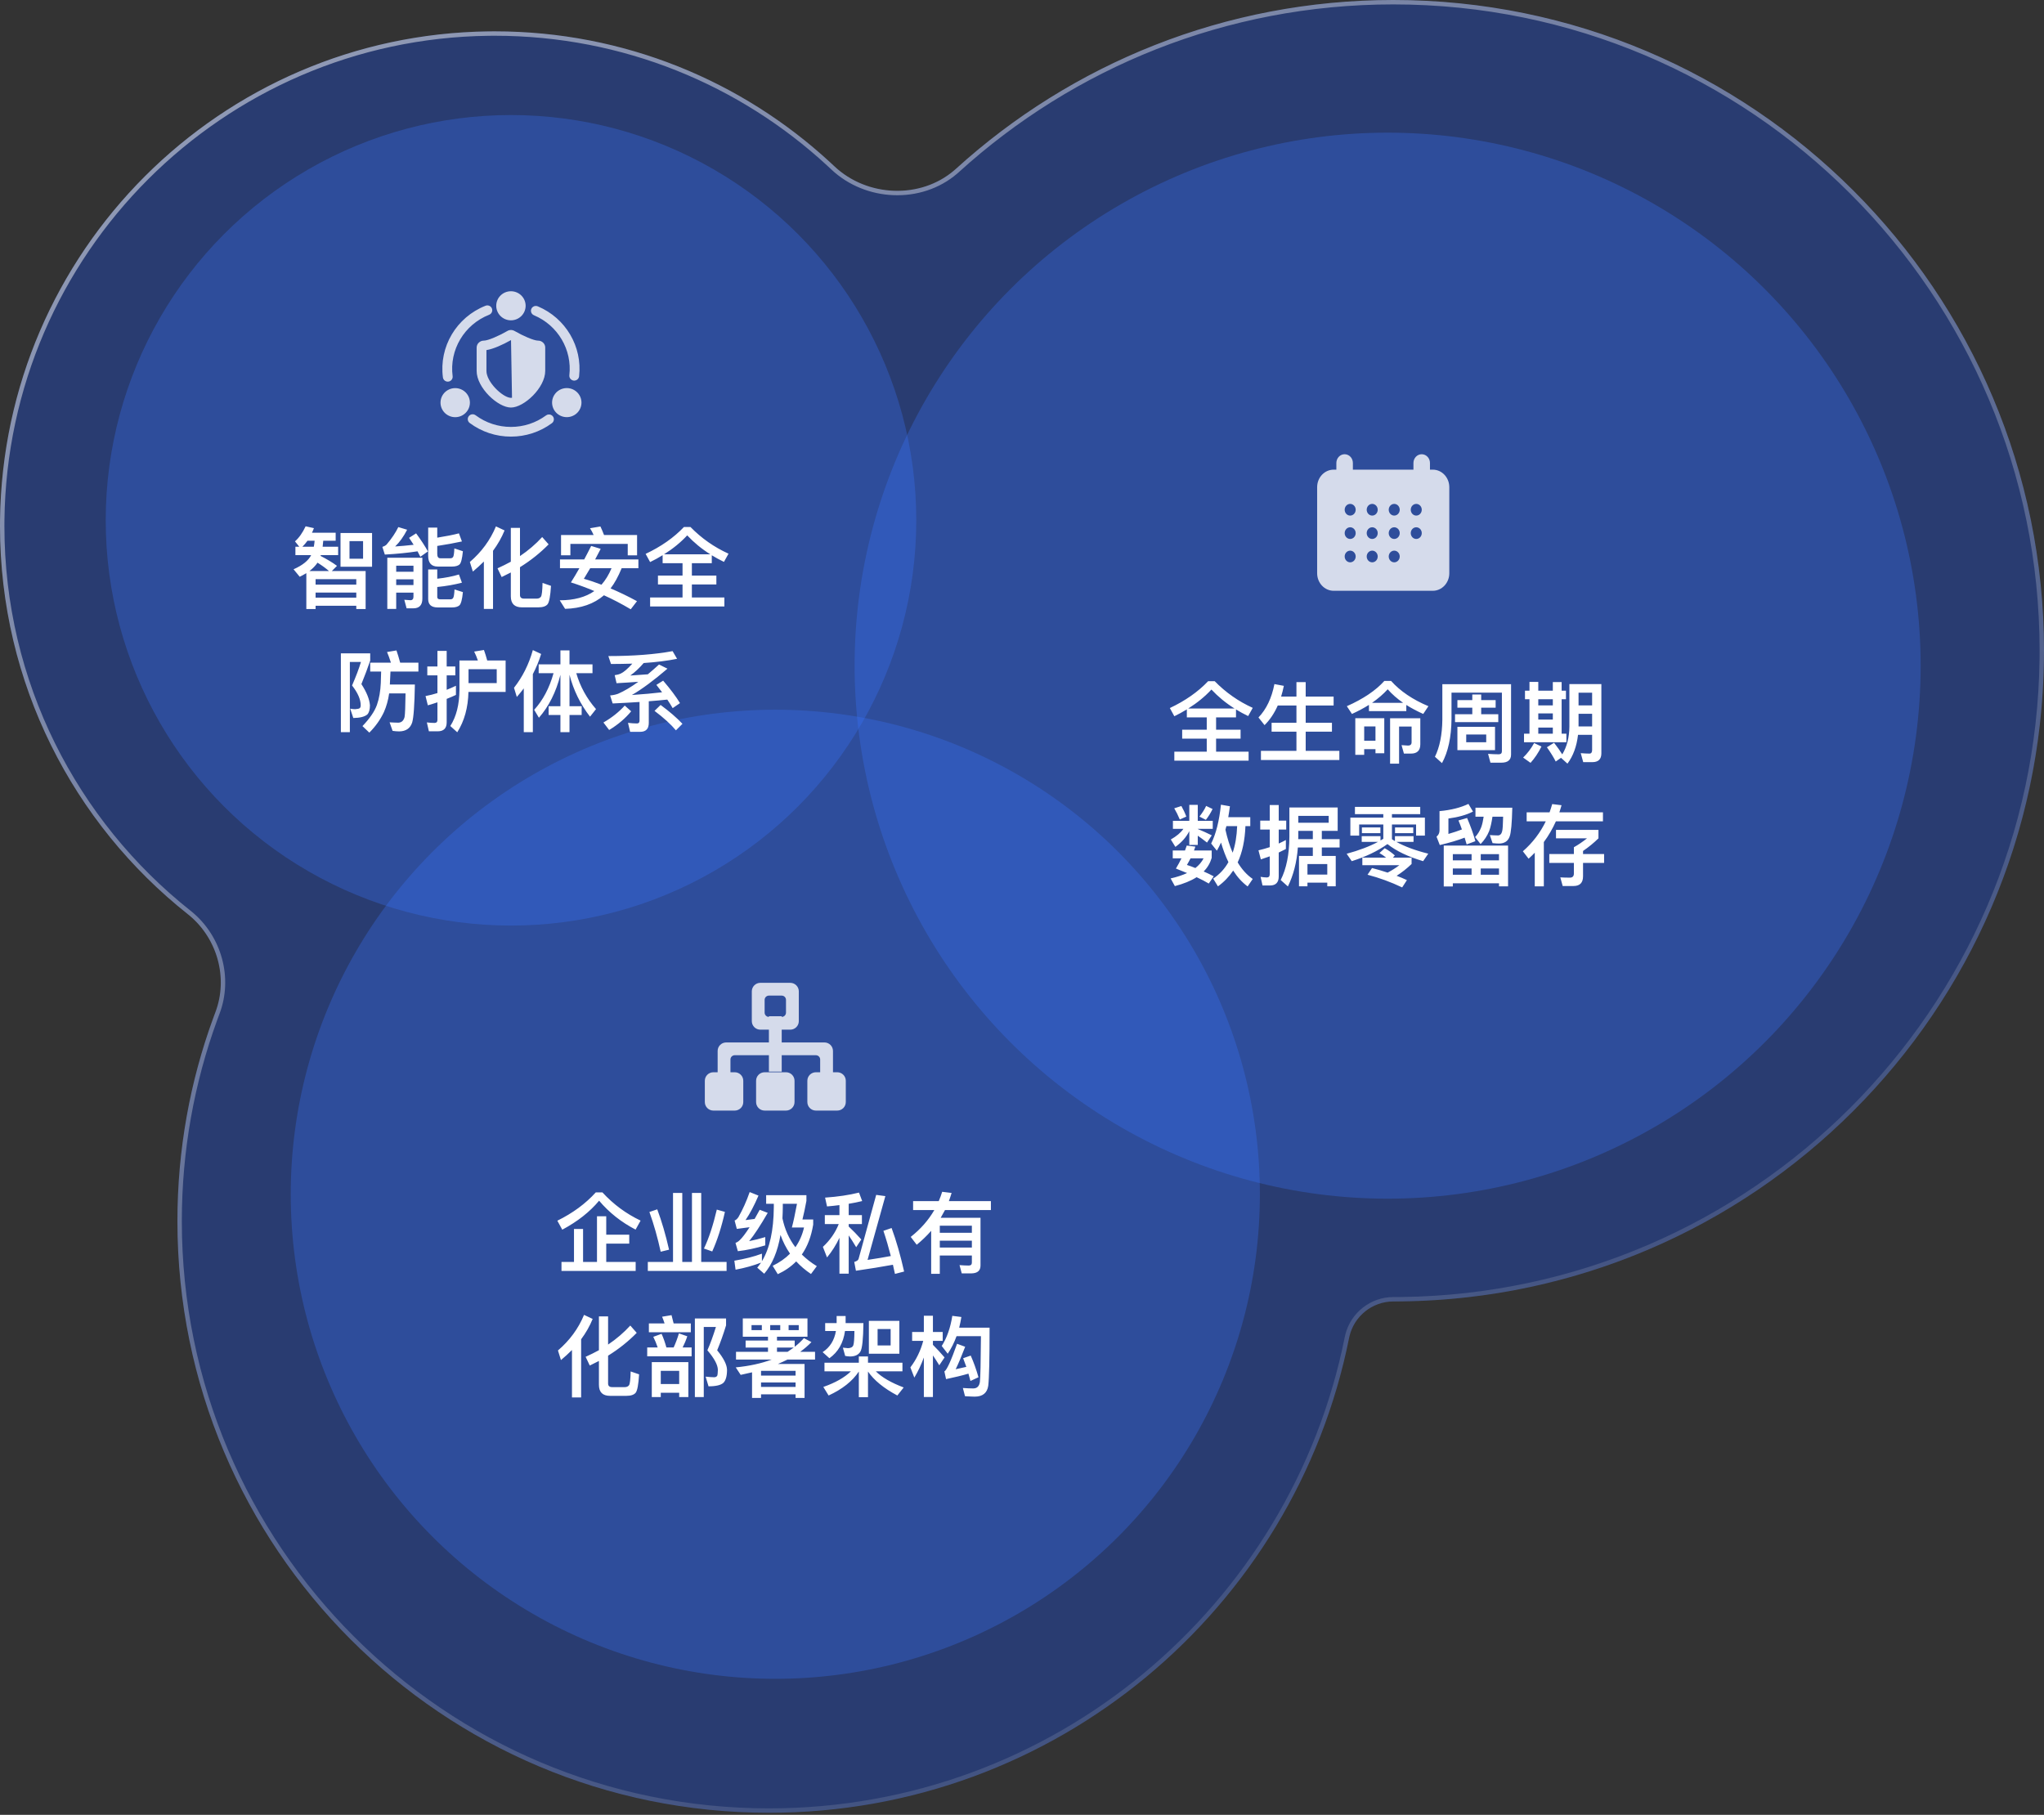 <svg width="464" height="412" viewBox="0 0 464 412" fill="none" xmlns="http://www.w3.org/2000/svg">
<rect x="0" y="0" width="464" height="412" fill="#333333" stroke="none"/>
<path d="M316.274 0C397.861 0 464 66.14 464 147.727C464 229.313 397.861 295.452 316.274 295.452C311.42 295.452 307.21 298.935 306.259 303.695C293.969 365.191 239.684 411.527 174.573 411.527C100.404 411.527 40.278 351.401 40.277 277.231C40.277 260.524 43.328 244.529 48.903 229.773C51.889 221.871 49.249 212.771 42.628 207.525C16.659 186.952 0 155.141 0 119.438C4.1233e-05 57.405 50.288 7.117 112.32 7.117C142.166 7.117 169.291 18.758 189.407 37.747C196.956 44.873 209.337 45.285 217.024 38.308C243.249 14.505 278.068 0 316.274 0Z" fill="#2046B0" fill-opacity="0.5"/>
<path d="M316.274 0.5C397.585 0.5 463.5 66.416 463.5 147.727L463.488 149.63C462.477 229.429 397.977 293.929 318.178 294.94L316.274 294.952C311.339 294.952 307.043 298.38 305.872 303.133L305.769 303.597C293.525 364.863 239.441 411.027 174.573 411.027C100.68 411.027 40.778 351.125 40.777 277.231C40.777 261.105 43.63 245.646 48.857 231.331L49.371 229.95C52.388 221.966 49.809 212.802 43.254 207.389L42.938 207.134C17.084 186.652 0.5 154.982 0.5 119.438L0.509 117.992C1.277 57.383 50.266 8.394 110.875 7.626L112.32 7.617C141.569 7.617 168.192 18.846 188.119 37.23L189.063 38.11C196.672 45.293 209.075 45.825 216.987 39.009L217.36 38.678C243.497 14.955 278.197 0.5 316.274 0.5Z" stroke="url(#paint0_linear_221_1058)" stroke-opacity="0.6"/>
<circle cx="315" cy="151.117" r="121" fill="#3A75FF" fill-opacity="0.3"/>
<circle cx="176" cy="271.117" r="110" fill="#3A75FF" fill-opacity="0.3"/>
<circle cx="116" cy="118.117" r="92" fill="#3A75FF" fill-opacity="0.3"/>
<path d="M274.26 154.637H275.74C278.24 157.197 281.12 159.217 284.38 160.697L283.34 162.557C282.38 162.097 281.46 161.597 280.58 161.057V162.857H276.06V165.657H281.62V167.677H276.06V170.637H283.44V172.677H266.58V170.637H273.94V167.677H268.36V165.657H273.94V162.857H269.42V161.037C268.52 161.597 267.58 162.117 266.58 162.597L265.56 160.737C269.04 159.097 271.94 157.077 274.26 154.637ZM269.74 160.837H280.24C278.26 159.597 276.52 158.157 275 156.537C273.54 158.117 271.78 159.557 269.74 160.837ZM290.06 160.157C289.28 161.917 288.28 163.417 287.06 164.617L285.68 162.877C287.48 160.997 288.68 158.477 289.3 155.297L291.44 155.697C291.26 156.557 291.06 157.377 290.82 158.137H294.3V154.857H296.4V158.137H302.74V160.157H296.4V164.077H302.36V166.097H296.4V170.457H304.04V172.537H286.24V170.457H294.3V166.097H288.66V164.077H294.3V160.157H290.06ZM314.24 163.037V170.997H312.24V170.077H309.68V171.357H307.66V163.037H314.24ZM309.68 168.157H312.24V164.917H309.68V168.157ZM314.26 154.577H315.78C317.86 156.897 320.68 158.817 324.26 160.317L323.08 162.077C321.66 161.437 320.38 160.757 319.24 160.037V161.437H310.76V160.017C309.58 160.757 308.3 161.437 306.9 162.077L305.74 160.317C309.44 158.677 312.28 156.777 314.26 154.577ZM311.46 159.557H318.52C317.14 158.597 315.98 157.577 315.02 156.477C314.02 157.577 312.82 158.597 311.46 159.557ZM320.3 171.077H318.7L318.16 169.157L319.64 169.257C320.16 169.257 320.44 168.997 320.44 168.517V164.937H317.6V173.357H315.56V163.057H322.42V168.977C322.42 170.377 321.7 171.077 320.3 171.077ZM334.22 157.657H336.24V158.937H339.52V160.657H336.24V162.137H340.12V163.937H330.3V162.137H334.22V160.657H330.84V158.937H334.22V157.657ZM343.02 155.317V171.297C343.02 172.517 342.28 173.137 340.84 173.137H338.34L337.8 171.137C338.66 171.197 339.46 171.237 340.22 171.237C340.7 171.237 340.94 170.997 340.94 170.557V157.237H329.5V163.237C329.46 167.337 328.74 170.677 327.34 173.237L325.74 171.797C326.82 169.597 327.38 166.797 327.42 163.397V155.317H343.02ZM330.84 164.997H339.38V170.297H330.84V164.997ZM337.38 168.497V166.737H332.84V168.497H337.38ZM347.2 154.797H349.2V156.797H352.5V154.837H354.5V156.797H355.48V158.737H354.5V166.557H355.58V168.497H345.96V166.557H347.2V158.737H346.18V156.797H347.2V154.797ZM349.2 166.557H352.5V165.177H349.2V166.557ZM352.5 158.737H349.2V160.137H352.5V158.737ZM349.2 163.357H352.5V161.957H349.2V163.357ZM352.78 168.617C353.56 169.617 354.18 170.497 354.64 171.257C355.7 169.517 356.24 167.417 356.26 164.937V155.297H363.52V171.017C363.52 172.337 362.84 173.017 361.48 173.017H359.4L358.84 170.977C359.56 171.037 360.22 171.077 360.82 171.077C361.22 171.077 361.42 170.797 361.42 170.257V166.817H358.22C357.92 169.437 357.12 171.617 355.82 173.357L354.36 172.037L353.16 172.877C352.68 171.917 352 170.837 351.16 169.637L352.78 168.617ZM348.26 168.677L349.92 169.477C349.2 170.917 348.38 172.137 347.44 173.177L345.76 171.977C346.72 171.057 347.56 169.957 348.26 168.677ZM358.34 162.037V164.917H361.42V162.037H358.34ZM361.42 160.137V157.257H358.34V160.137H361.42ZM278.4 187.537C278.32 187.817 278.26 188.077 278.18 188.357C278.62 190.337 279.16 192.077 279.82 193.577C280.42 191.817 280.76 189.797 280.84 187.537H278.4ZM278.86 195.717C278.22 194.397 277.66 192.917 277.18 191.277C276.88 191.937 276.56 192.557 276.24 193.117L274.94 191.497C276.04 189.297 276.78 186.357 277.16 182.677L279.2 183.037C279.08 183.917 278.96 184.737 278.82 185.517H283.82V187.537H282.72C282.6 190.757 282.02 193.497 280.96 195.777C281.92 197.377 283.06 198.637 284.38 199.537L283.22 201.237C281.98 200.317 280.88 199.117 279.94 197.637C279 199.037 277.84 200.237 276.48 201.217L275.4 199.457C276.84 198.497 278 197.257 278.86 195.717ZM269.4 191.957L271.36 192.197C271.24 192.497 271.14 192.797 271.04 193.077H275.06V194.757C274.72 195.917 274.12 196.957 273.24 197.837C274.02 198.177 274.78 198.537 275.52 198.937L274.4 200.577C273.64 200.117 272.72 199.637 271.64 199.137C270.32 199.977 268.68 200.637 266.7 201.157L265.74 199.417C267.18 199.097 268.42 198.677 269.48 198.197C268.68 197.857 267.82 197.517 266.94 197.177C267.42 196.377 267.84 195.597 268.2 194.857H266.22V193.077H269C269.14 192.677 269.28 192.317 269.4 191.957ZM271.36 197.057C272.18 196.417 272.8 195.677 273.22 194.857H270.26C270 195.377 269.72 195.877 269.44 196.357C270.08 196.557 270.72 196.797 271.36 197.057ZM268.18 182.977C268.6 183.717 268.98 184.517 269.3 185.377L267.82 186.037C267.42 185.077 267 184.237 266.56 183.497L268.18 182.977ZM273.8 182.957L275.26 183.657C274.86 184.497 274.36 185.317 273.74 186.117L272.28 185.377C272.92 184.557 273.44 183.757 273.8 182.957ZM266.26 186.337H269.98V182.717H271.9V186.337H275.3V188.157H271.9V188.197C272.94 188.617 274 189.097 275.08 189.637L274 191.277C273.16 190.617 272.46 190.097 271.9 189.717V191.817H269.98V188.677C269.3 190.037 268.26 191.217 266.82 192.257L265.78 190.577C267.08 189.837 268.04 189.037 268.64 188.157H266.26V186.337ZM288.3 201.017H286.6L286.16 199.057C286.66 199.137 287.14 199.197 287.6 199.197C288.02 199.197 288.24 198.937 288.24 198.437V194.397C287.56 194.637 286.9 194.877 286.22 195.097L285.68 193.037C286.54 192.837 287.4 192.597 288.24 192.317V188.317H286.08V186.297H288.24V182.757H290.28V186.297H291.98V188.317H290.28V191.497C290.84 191.237 291.38 190.977 291.9 190.697V192.737C291.34 193.017 290.8 193.277 290.28 193.537V198.957C290.28 200.317 289.62 201.017 288.3 201.017ZM294.62 192.397C294.38 195.737 293.62 198.677 292.36 201.237L290.72 199.777C292.02 197.237 292.68 193.957 292.7 189.957V183.317H303.66V188.617H300.06V190.497H304.1V192.397H300.06V194.317H303.22V201.197H301.3V200.377H296.8V201.197H294.88V194.317H298.02V192.397H294.62ZM298.02 188.617H294.72V189.957C294.72 190.137 294.7 190.317 294.7 190.497H298.02V188.617ZM296.8 198.537H301.3V196.157H296.8V198.537ZM301.62 185.217H294.72V186.777H301.62V185.217ZM314.34 192.557C315.14 192.997 315.92 193.557 316.64 194.197L316.2 194.697H320.44V196.137C319.38 197.157 318.24 198.057 317.04 198.817C317.84 199.117 318.62 199.437 319.38 199.797L318.3 201.457C315.74 200.237 313.12 199.277 310.44 198.577L311.46 197.057C312.68 197.377 313.86 197.717 315 198.097C315.96 197.597 316.84 197.037 317.66 196.417H309.26V194.697H314.66C314.18 194.297 313.66 193.957 313.14 193.657L314.34 192.557ZM314.02 190.417V187.177H308.54V189.697H306.54V185.617H314.02V184.817H307.58V183.177H322.4V184.817H315.98V185.617H323.46V189.697H321.46V187.177H315.98V190.517C316.2 190.657 316.42 190.797 316.66 190.937V189.817H320.88V191.117H316.98C318.86 192.157 321.26 193.057 324.22 193.797L323.06 195.497C319.68 194.497 316.98 193.217 314.96 191.617C312.72 193.217 310.02 194.497 306.86 195.497L305.7 193.817C308.5 193.057 310.88 192.157 312.82 191.117H309.12V189.817H313.38V190.797C313.6 190.677 313.82 190.537 314.02 190.417ZM309.16 187.837H313.36V189.137H309.16V187.837ZM316.68 187.837H320.82V189.137H316.68V187.837ZM342.34 191.957V201.217H340.28V200.517H329.8V201.237H327.74V191.957H342.34ZM329.8 198.577H334.06V197.157H329.8V198.577ZM336.14 198.577H340.28V197.157H336.14V198.577ZM329.8 195.317H334.06V193.897H329.8V195.317ZM336.14 193.897V195.317H340.28V193.897H336.14ZM333.04 185.697C333.86 187.617 334.48 189.357 334.92 190.957L332.94 191.697C332.78 191.177 332.64 190.657 332.48 190.157C330.94 190.757 329.06 191.317 326.84 191.837L326.1 189.937C326.54 189.577 326.78 189.117 326.78 188.517V184.137C329.42 183.897 331.6 183.337 333.34 182.497L334.38 184.237C332.9 184.997 331.04 185.517 328.8 185.817V189.317C330.04 188.957 331.06 188.617 331.86 188.297C331.62 187.597 331.36 186.917 331.08 186.257L333.04 185.697ZM336.8 185.397H334.94V183.357H343.3C343.22 186.877 343.02 189.057 342.7 189.897C342.32 190.957 341.52 191.497 340.28 191.497C339.84 191.497 339.36 191.457 338.82 191.397L338.2 189.577C338.92 189.617 339.54 189.657 340.06 189.657C340.54 189.637 340.86 189.317 341 188.697C341.12 188.297 341.18 187.197 341.22 185.397H338.8C338.6 186.737 338.36 187.837 338.04 188.677C337.6 189.757 336.96 190.737 336.1 191.617L334.86 190.037C335.48 189.357 335.94 188.597 336.26 187.757C336.48 187.137 336.66 186.357 336.8 185.397ZM346.56 184.417H351.76C351.98 183.797 352.18 183.177 352.36 182.537L354.48 182.797C354.32 183.357 354.16 183.897 353.98 184.417H363.88V186.457H353.2C352.44 188.137 351.54 189.717 350.46 191.157V201.217H348.4V193.577C347.94 194.057 347.48 194.497 347 194.937L345.7 193.257C347.94 191.297 349.66 189.017 350.9 186.457H346.56V184.417ZM351.7 193.877H357.28V192.337C358.32 191.757 359.3 191.077 360.26 190.317H353.22V188.397H362.86V190.317C361.84 191.317 360.68 192.277 359.36 193.177V193.877H364.14V195.897H359.36V198.937C359.36 200.397 358.64 201.137 357.2 201.137H354.74L354.2 199.177C354.88 199.217 355.6 199.237 356.38 199.237C356.98 199.237 357.28 198.917 357.28 198.297V195.897H351.7V193.877Z" fill="white"/>
<path d="M325.248 106.619H324.61V105.107C324.61 104.009 323.77 103.117 322.735 103.117C321.699 103.117 320.859 104.009 320.859 105.107V106.619H307.112V105.107C307.112 104.009 306.272 103.117 305.236 103.117C304.201 103.117 303.361 104.009 303.361 105.107V106.619H302.749C300.678 106.619 299 108.4 299 110.597V130.137C299 132.334 300.678 134.117 302.751 134.117H325.249C327.32 134.117 329 132.336 329 130.137V110.597C329 108.4 327.322 106.617 325.249 106.617L325.248 106.619ZM306.5 127.657C305.809 127.657 305.25 127.063 305.25 126.331C305.25 125.6 305.809 125.005 306.5 125.005C307.19 125.005 307.749 125.6 307.749 126.331C307.749 127.063 307.19 127.657 306.5 127.657ZM306.5 122.351C305.809 122.351 305.25 121.758 305.25 121.025C305.25 120.292 305.809 119.699 306.5 119.699C307.19 119.699 307.749 120.292 307.749 121.025C307.749 121.758 307.19 122.351 306.5 122.351ZM306.5 117.045C305.809 117.045 305.25 116.451 305.25 115.718C305.25 114.985 305.809 114.392 306.5 114.392C307.19 114.392 307.749 114.985 307.749 115.718C307.749 116.451 307.19 117.045 306.5 117.045ZM311.5 127.657C310.809 127.657 310.25 127.063 310.25 126.331C310.25 125.6 310.809 125.005 311.5 125.005C312.191 125.005 312.75 125.6 312.75 126.331C312.75 127.064 312.191 127.657 311.5 127.657ZM311.5 122.351C310.809 122.351 310.25 121.758 310.25 121.025C310.25 120.292 310.809 119.699 311.5 119.699C312.191 119.699 312.75 120.292 312.75 121.025C312.75 121.758 312.191 122.351 311.5 122.351ZM311.5 117.045C310.809 117.045 310.25 116.451 310.25 115.718C310.25 114.985 310.809 114.392 311.5 114.392C312.191 114.392 312.75 114.985 312.75 115.718C312.75 116.451 312.191 117.045 311.5 117.045ZM316.498 127.657C315.808 127.657 315.249 127.063 315.249 126.331C315.249 125.6 315.808 125.005 316.498 125.005C317.189 125.005 317.748 125.6 317.748 126.331C317.748 127.063 317.189 127.657 316.498 127.657ZM316.498 122.351C315.808 122.351 315.249 121.758 315.249 121.025C315.249 120.292 315.808 119.699 316.498 119.699C317.189 119.699 317.748 120.292 317.748 121.025C317.748 121.758 317.189 122.351 316.498 122.351ZM316.498 117.045C315.808 117.045 315.249 116.451 315.249 115.718C315.249 114.985 315.808 114.392 316.498 114.392C317.189 114.392 317.748 114.985 317.748 115.718C317.748 116.451 317.189 117.045 316.498 117.045ZM321.499 122.351C320.808 122.351 320.249 121.758 320.249 121.025C320.249 120.292 320.808 119.699 321.499 119.699C322.19 119.699 322.748 120.292 322.748 121.025C322.748 121.758 322.19 122.351 321.499 122.351ZM321.499 117.045C320.808 117.045 320.249 116.451 320.249 115.718C320.249 114.985 320.808 114.392 321.499 114.392C322.19 114.392 322.748 114.985 322.748 115.718C322.748 116.451 322.19 117.045 321.499 117.045Z" fill="white" fill-opacity="0.8"/>
<path d="M135.24 270.697H136.76C139.26 273.417 142.14 275.537 145.42 277.097L144.28 279.137C141.04 277.457 138.28 275.277 136 272.577C133.9 275.097 131.12 277.297 127.64 279.157L126.52 277.117C130.02 275.397 132.92 273.257 135.24 270.697ZM135.52 276.117H137.62V280.297H142.84V282.317H137.62V286.477H144.3V288.517H127.46V286.477H130.3V278.997H132.36V286.477H135.52V276.117ZM152.78 270.817H154.88V286.477H157.08V270.817H159.18V286.477H164.94V288.517H147.06V286.477H152.78V270.817ZM162.72 274.597L164.56 275.117C163.8 278.537 162.84 281.537 161.68 284.097L159.8 283.437C160.92 281.117 161.88 278.157 162.72 274.597ZM149.2 274.537C150.2 277.197 151.1 280.257 151.88 283.697L149.98 284.157C149.3 281.037 148.46 278.037 147.42 275.137L149.2 274.537ZM172.96 284.597V286.317C174.72 283.437 175.62 279.357 175.66 274.037V273.277H173.92V271.317H183.06V272.617C182.76 274.237 182.46 275.637 182.16 276.837H184.6V277.997C184.16 280.697 183.3 282.957 182.02 284.797C183.02 285.777 184.14 286.657 185.42 287.437L184.1 289.217C182.82 288.357 181.7 287.397 180.74 286.357C179.56 287.557 178.16 288.517 176.56 289.257L175.4 287.357C176.96 286.597 178.28 285.677 179.34 284.597C178.44 283.297 177.72 281.877 177.18 280.337C176.54 284.097 175.3 287.037 173.48 289.157L171.9 287.777C172.2 287.417 172.48 287.037 172.76 286.637C171.04 287.297 169.12 287.837 166.98 288.237L166.7 286.197C169.08 285.797 171.16 285.277 172.96 284.597ZM180.56 283.137C181.48 281.817 182.14 280.317 182.52 278.657H179.76C180.1 277.417 180.48 275.617 180.92 273.277H177.7V274.037C177.7 274.917 177.66 275.777 177.62 276.577C178.14 279.057 179.12 281.257 180.56 283.137ZM170.18 270.617L172.18 271.417C171.22 273.657 170.24 275.517 169.24 276.977C169.92 276.897 170.6 276.817 171.3 276.717C171.66 276.077 172.06 275.377 172.46 274.637L174.28 275.337C172.6 278.237 171.2 280.377 170.06 281.757C171.26 281.517 172.48 281.217 173.72 280.837V282.717C171.52 283.377 169.46 283.817 167.5 284.037L166.96 282.157C167.32 282.017 167.64 281.817 167.9 281.557C168.5 280.997 169.26 279.997 170.16 278.597C169.24 278.717 168.26 278.857 167.26 278.977L166.76 277.077C167.08 276.957 167.36 276.697 167.62 276.317C168.6 274.597 169.46 272.697 170.18 270.617ZM202.4 278.777C203.46 281.657 204.4 284.937 205.24 288.657L203.16 289.197C203 288.477 202.86 287.777 202.7 287.117C200.1 287.597 197.3 288.037 194.3 288.477L193.92 286.477C194.48 286.317 194.8 286.097 194.9 285.797L198.9 271.257L200.98 271.537L196.94 286.017C198.98 285.717 200.74 285.417 202.22 285.137C201.72 283.177 201.16 281.257 200.54 279.417L202.4 278.777ZM187.24 275.857H190.56V273.577C189.64 273.697 188.7 273.797 187.74 273.877L187.3 271.877C190.18 271.677 192.74 271.297 195 270.737L195.72 272.657C194.76 272.897 193.74 273.097 192.66 273.277V275.857H195.66V277.877H192.66V278.437C193.6 279.317 194.56 280.297 195.52 281.377L194.36 283.137C193.7 282.037 193.14 281.137 192.66 280.457V289.137H190.56V280.997C189.8 282.617 188.86 284.097 187.74 285.457L186.8 283.057C188.44 281.537 189.64 279.797 190.4 277.877H187.24V275.857ZM213.34 278.257V279.857H220.62V278.257H213.34ZM220.62 281.657H213.34V283.217H220.62V281.657ZM220.62 285.017H213.34V289.177H211.38V279.417C210.4 280.537 209.3 281.597 208.1 282.577L206.74 280.797C209 279.017 210.78 276.977 212.1 274.697H207.28V272.677H213.1C213.4 271.977 213.66 271.277 213.88 270.557L216.02 270.817C215.82 271.457 215.62 272.077 215.4 272.677H224.94V274.697H214.52C214.2 275.297 213.88 275.877 213.54 276.457H222.58V287.297C222.58 288.457 221.9 289.037 220.56 289.077H218.32L217.82 287.197C218.56 287.257 219.26 287.297 219.9 287.297C220.38 287.297 220.62 287.077 220.62 286.637V285.017ZM132.58 298.497L134.54 299.417C133.88 301.037 133 302.577 131.92 304.037V317.237H129.84V306.477C129.06 307.257 128.22 308.017 127.34 308.757L126.66 306.577C129.32 304.297 131.3 301.597 132.58 298.497ZM142.2 316.877H138.48C136.8 316.877 135.96 316.037 135.96 314.377V308.957C135.28 309.317 134.58 309.657 133.88 309.997L132.94 308.017C134 307.537 135 307.037 135.96 306.517V298.837H138.04V305.237C139.94 303.957 141.62 302.517 143.08 300.917L144.54 302.577C142.62 304.537 140.46 306.257 138.04 307.757V314.077C138.04 314.617 138.34 314.897 138.96 314.897H141.84C142.28 314.897 142.6 314.737 142.8 314.457C143 314.157 143.12 313.117 143.16 311.337L145.08 311.997C144.94 314.297 144.68 315.697 144.3 316.177C143.92 316.637 143.22 316.877 142.2 316.877ZM150.18 302.797C150.58 303.657 150.94 304.697 151.28 305.897H152.92C153.38 304.897 153.78 303.837 154.12 302.697L156.02 303.357C155.7 304.317 155.34 305.157 154.96 305.897H157V307.897H146.92V305.897H149.3C149.02 305.057 148.68 304.237 148.3 303.477L150.18 302.797ZM157.74 299.317H164.82V300.877C164.2 302.917 163.52 304.817 162.8 306.537C164.28 308.337 165.02 309.817 165.04 310.977C165.04 312.377 164.76 313.357 164.24 313.897C163.68 314.437 162.54 314.717 160.84 314.717L160.18 312.517C160.96 312.597 161.62 312.657 162.16 312.657C162.48 312.637 162.7 312.517 162.82 312.297C162.9 312.097 162.94 311.657 162.96 310.977C162.94 309.837 162.14 308.357 160.58 306.537C161.24 305.057 161.88 303.297 162.52 301.237H159.76V317.157H157.74V299.317ZM147.3 300.437H150.86C150.68 299.877 150.5 299.377 150.3 298.917L152.44 298.557C152.6 299.117 152.76 299.757 152.92 300.437H156.82V302.437H147.3V300.437ZM156.26 309.217V317.157H154.18V316.177H150V317.157H147.96V309.217H156.26ZM150 314.197H154.18V311.197H150V314.197ZM168.62 299.297H183.3V303.457H176.38V304.317H180.4V305.737C181.18 305.137 181.88 304.477 182.5 303.777L184.2 304.677C183.44 305.477 182.58 306.197 181.66 306.877H185.02V308.637H178.76C178.06 308.997 177.34 309.317 176.6 309.637H182.64V317.357H180.6V316.537H172.76V317.357H170.72V311.537C169.88 311.737 169.02 311.937 168.14 312.117L167.02 310.417C170.1 310.117 172.84 309.517 175.2 308.637H167.08V306.877H174.34V305.917H169.26V304.317H174.34V303.457H168.62V299.297ZM178.8 306.877C179.28 306.557 179.74 306.237 180.18 305.917H176.38V306.877H178.8ZM181.32 301.957V300.817H179.02V301.957H181.32ZM177.12 301.957V300.817H174.84V301.957H177.12ZM172.94 301.957V300.817H170.6V301.957H172.94ZM172.76 313.837V314.857H180.6V313.837H172.76ZM180.6 312.277V311.197H172.76V312.277H180.6ZM197.24 299.857H204.16V307.317H197.24V299.857ZM202.18 305.437V301.717H199.22V305.437H202.18ZM189.92 298.757H191.96V300.357H196C195.96 303.977 195.74 306.137 195.3 306.857C194.86 307.577 194.08 307.937 192.98 307.937C192.66 307.937 192.3 307.897 191.86 307.817L191.34 305.937C191.82 305.997 192.2 306.037 192.5 306.057C193.14 306.037 193.54 305.817 193.7 305.417C193.86 305.017 193.94 303.917 193.96 302.157H191.82C191.44 304.877 190.26 306.937 188.28 308.337L186.74 306.957C188.4 305.877 189.4 304.277 189.76 302.157H187.32V300.357H189.92V298.757ZM187.16 309.357H194.96V307.937H197.04V309.357H204.86V311.317H198.82C200.18 312.677 202.3 313.897 205.14 314.977L203.7 316.797C200.62 315.157 198.4 313.337 197.04 311.357V317.177H194.96V311.357C193.52 313.537 191.22 315.357 188.1 316.797L186.9 314.857C189.64 313.897 191.72 312.717 193.16 311.317H187.16V309.357ZM216.18 298.717L218.24 298.977C218.1 299.817 217.94 300.617 217.74 301.397H224.64C224.64 308.517 224.54 312.897 224.34 314.577C224.1 316.217 223.08 317.057 221.26 317.057C220.82 317.057 220.1 317.017 219.06 316.957L218.58 315.097C219.48 315.157 220.26 315.197 220.92 315.197C221.8 315.197 222.3 314.697 222.44 313.717C222.56 312.737 222.64 309.277 222.68 303.337H217.14C216.6 304.817 215.94 306.137 215.14 307.317L213.78 305.557C214.96 303.697 215.76 301.417 216.18 298.717ZM214.76 313.077L214.38 311.337C214.92 311.037 215.88 308.937 217.26 305.057L219.1 305.737C218.22 308.017 217.5 309.717 216.94 310.837C217.82 310.637 218.62 310.457 219.36 310.297C219.12 309.597 218.88 308.937 218.64 308.337L220.36 307.737C221.04 309.257 221.62 310.897 222.12 312.657L220.3 313.497C220.14 312.917 220 312.357 219.84 311.837C218.36 312.277 216.66 312.677 214.76 313.077ZM211.78 307.697V317.137H209.72V308.177C209.12 309.817 208.4 311.337 207.56 312.737L206.66 310.417C208 308.657 208.98 306.657 209.58 304.397H207.06V302.377H209.72V298.697H211.78V302.377H214V304.397H211.78V305.297C212.66 306.177 213.54 307.117 214.42 308.157L213.22 309.937C212.68 309.057 212.2 308.317 211.78 307.697Z" fill="white"/>
<path d="M172.606 223.117H179.395C180.465 223.117 181.334 223.982 181.334 225.05V231.816C181.334 232.884 180.465 233.75 179.395 233.75H177.454V236.65H187.151C188.222 236.65 189.091 237.516 189.091 238.584V243.417H190.061C191.132 243.417 192 244.283 192 245.351V250.184C192 251.251 191.132 252.117 190.061 252.117H185.213C184.142 252.117 183.273 251.251 183.273 250.184V245.351C183.273 244.283 184.142 243.417 185.213 243.417H186.182V240.517C186.182 240.26 186.079 240.014 185.897 239.833C185.716 239.652 185.469 239.55 185.212 239.55H177.454V243.267H174.545V239.55H166.787C166.53 239.55 166.283 239.652 166.102 239.833C165.92 240.014 165.817 240.26 165.817 240.517V243.417H166.787C167.858 243.417 168.728 244.283 168.728 245.351V250.184C168.728 251.251 167.858 252.117 166.787 252.117H161.939C160.868 252.117 160 251.251 160 250.184V245.351C160 244.283 160.868 243.417 161.939 243.417H162.909V238.584C162.909 237.516 163.778 236.65 164.849 236.65H174.545V233.75H172.606C172.092 233.75 171.599 233.546 171.234 233.184C170.871 232.821 170.666 232.329 170.666 231.816V225.05C170.666 224.537 170.87 224.045 171.234 223.683C171.598 223.32 172.092 223.116 172.606 223.116V223.117ZM178.424 243.417C179.495 243.417 180.363 244.283 180.363 245.351V250.184C180.363 251.251 179.495 252.117 178.424 252.117H173.575C172.504 252.117 171.637 251.251 171.637 250.184V245.351C171.637 244.283 172.504 243.417 173.575 243.417H178.424ZM174.546 226.017C174.289 226.017 174.041 226.119 173.859 226.3C173.678 226.481 173.575 226.727 173.575 226.983V229.884C173.575 230.14 173.678 230.386 173.859 230.567C174.041 230.748 174.288 230.849 174.545 230.85V230.7H177.454V230.851C177.711 230.851 177.959 230.749 178.141 230.567C178.322 230.386 178.425 230.14 178.425 229.884V226.983C178.425 226.727 178.322 226.481 178.141 226.3C177.959 226.119 177.711 226.017 177.454 226.017H174.546Z" fill="white" fill-opacity="0.8"/>
<path d="M69.8 122.757C69.44 123.277 69.04 123.717 68.64 124.117H71.24C71.32 123.677 71.38 123.237 71.42 122.757H69.8ZM70.64 126.017H67.06V124.117H67.94L66.96 122.897C67.88 122.097 68.68 120.957 69.38 119.477L71.26 119.897C71.12 120.257 70.98 120.617 70.82 120.937H76.2V122.757H73.38C73.34 123.237 73.3 123.677 73.24 124.117H76.76V126.017H72.82L72.76 126.197C74.24 126.957 75.48 127.697 76.5 128.457L75.32 129.637H83V138.257H80.88V137.517H71.64V138.257H69.54V130.117C69.06 130.397 68.56 130.677 68.04 130.937L66.64 129.237C68.68 128.337 70.02 127.257 70.64 126.017ZM71.64 135.677H80.88V134.517H71.64V135.677ZM71.64 132.717H80.88V131.477H71.64V132.717ZM70.24 129.637H74.68C73.96 128.997 73.1 128.377 72.08 127.737C71.62 128.417 71 129.057 70.24 129.637ZM77.3 120.997H84.46V128.657H77.3V120.997ZM82.42 126.837V122.837H79.34V126.837H82.42ZM89.94 131.517V132.817H93.86V131.517H89.94ZM93.86 129.797V128.417H89.94V129.797H93.86ZM89.94 134.537V138.237H87.92V126.617H95.88V135.897C95.88 137.357 95.2 138.097 93.84 138.097H92.3L91.78 136.157L93.18 136.257C93.62 136.257 93.86 135.977 93.86 135.457V134.537H89.94ZM102.64 128.617H99.38C97.92 128.617 97.2 127.797 97.2 126.177V119.777H99.26V122.057C101.26 121.737 102.9 121.417 104.18 121.077L104.86 122.917C103.22 123.277 101.36 123.617 99.26 123.937V125.757C99.26 126.397 99.48 126.737 99.96 126.737H102.24C102.52 126.737 102.72 126.637 102.86 126.437C103 126.217 103.1 125.577 103.14 124.497L105.08 125.137C104.92 126.817 104.66 127.837 104.3 128.157C103.94 128.457 103.38 128.617 102.64 128.617ZM99.26 133.257V135.537C99.26 135.877 99.48 136.057 99.94 136.057H102.24C102.52 136.057 102.74 135.957 102.86 135.757C103.02 135.537 103.12 134.897 103.18 133.817L105.08 134.417C104.92 136.117 104.64 137.117 104.28 137.437C103.92 137.737 103.38 137.897 102.64 137.897H99.36C97.92 137.897 97.2 137.257 97.2 135.997V129.277H99.26V131.377C101.1 131.177 102.74 130.857 104.18 130.417L104.86 132.277C103.12 132.737 101.26 133.057 99.26 133.257ZM94.46 121.077C95.62 122.657 96.5 124.017 97.14 125.177L95.42 126.397C95.22 125.997 95 125.577 94.78 125.157C92.7 125.477 90.22 125.737 87.36 125.897L86.8 124.157C87.16 124.037 87.48 123.877 87.74 123.637C88.94 122.237 89.82 120.897 90.42 119.657L92.42 120.257C91.62 121.817 90.72 123.077 89.7 124.057C91.02 123.977 92.42 123.837 93.9 123.677C93.58 123.157 93.22 122.637 92.86 122.097L94.46 121.077ZM112.58 119.497L114.54 120.417C113.88 122.037 113 123.577 111.92 125.037V138.237H109.84V127.477C109.06 128.257 108.22 129.017 107.34 129.757L106.66 127.577C109.32 125.297 111.3 122.597 112.58 119.497ZM122.2 137.877H118.48C116.8 137.877 115.96 137.037 115.96 135.377V129.957C115.28 130.317 114.58 130.657 113.88 130.997L112.94 129.017C114 128.537 115 128.037 115.96 127.517V119.837H118.04V126.237C119.94 124.957 121.62 123.517 123.08 121.917L124.54 123.577C122.62 125.537 120.46 127.257 118.04 128.757V135.077C118.04 135.617 118.34 135.897 118.96 135.897H121.84C122.28 135.897 122.6 135.737 122.8 135.457C123 135.157 123.12 134.117 123.16 132.337L125.08 132.997C124.94 135.297 124.68 136.697 124.3 137.177C123.92 137.637 123.22 137.877 122.2 137.877ZM144.62 121.457V126.077H142.5V123.477H129.48V126.057H127.36V121.457H134.76C134.52 120.897 134.24 120.397 133.94 119.917L136.3 119.517C136.58 120.097 136.84 120.737 137.12 121.457H144.62ZM127.12 126.997H132.62C133.18 125.957 133.7 124.937 134.2 123.937L136.36 124.597L135.1 126.997H144.92V128.997H141.12C140.34 130.897 139.5 132.417 138.6 133.577C140.54 134.397 142.54 135.357 144.6 136.477L143.18 138.317C141.16 137.117 139.14 136.057 137.1 135.137C134.84 137.097 131.9 138.117 128.28 138.217L127.06 136.277C130.3 136.277 132.92 135.577 134.92 134.177C133.16 133.437 131.38 132.777 129.6 132.217C130.28 131.137 130.92 130.077 131.52 128.997H127.12V126.997ZM133.98 128.997C133.46 129.897 132.98 130.697 132.54 131.397C133.84 131.757 135.18 132.217 136.54 132.737C137.46 131.697 138.22 130.437 138.82 128.997H133.98ZM155.26 119.637H156.74C159.24 122.197 162.12 124.217 165.38 125.697L164.34 127.557C163.38 127.097 162.46 126.597 161.58 126.057V127.857H157.06V130.657H162.62V132.677H157.06V135.637H164.44V137.677H147.58V135.637H154.94V132.677H149.36V130.657H154.94V127.857H150.42V126.037C149.52 126.597 148.58 127.117 147.58 127.597L146.56 125.737C150.04 124.097 152.94 122.077 155.26 119.637ZM150.74 125.837H161.24C159.26 124.597 157.52 123.157 156 121.537C154.54 123.117 152.78 124.557 150.74 125.837ZM77.38 148.317H84.04V149.957C83.48 151.637 82.8 153.417 82.04 155.297C83.24 157.157 83.88 158.757 83.98 160.117C83.98 161.077 83.78 161.777 83.38 162.197C82.76 162.717 81.7 162.977 80.2 162.997L79.5 160.877C79.96 160.957 80.34 160.997 80.62 160.997C81.12 160.957 81.46 160.897 81.64 160.777C81.8 160.657 81.88 160.437 81.88 160.117C81.88 158.777 81.22 157.277 79.92 155.617C80.78 153.637 81.46 151.857 81.94 150.277H79.42V166.217H77.38V148.317ZM84.04 150.437H88.74C88.46 149.557 88.18 148.757 87.86 148.017L90 147.657C90.28 148.457 90.56 149.397 90.84 150.437H94.98V152.457H88.64C88.6 153.217 88.56 154.197 88.5 155.397H94.18C94.1 160.037 93.9 162.917 93.56 164.037C93.12 165.357 92.14 166.017 90.62 166.037C90.18 166.037 89.68 165.997 89.12 165.917L88.44 163.977C89.2 164.017 89.86 164.057 90.42 164.057C91.14 164.037 91.62 163.617 91.84 162.777C91.96 162.097 92.02 160.317 92.06 157.417H88.34C88.12 158.957 87.72 160.357 87.16 161.637C86.36 163.337 85.26 164.897 83.84 166.317L82.28 164.837C83.94 163.097 85.04 161.497 85.56 160.037C86.08 158.557 86.36 156.897 86.44 155.057C86.48 153.937 86.5 153.077 86.52 152.457H84.04V150.437ZM99.36 166.017H97.36L96.9 163.997C97.5 164.077 98.08 164.117 98.64 164.117C99.08 164.117 99.3 163.877 99.3 163.437V159.437C98.58 159.677 97.84 159.917 97.12 160.117L96.6 158.017C97.52 157.837 98.42 157.617 99.3 157.337V153.317H97V151.297H99.3V147.757H101.4V151.297H103.36V153.317H101.4V156.597C102.12 156.317 102.82 155.997 103.5 155.677V157.757C102.82 158.077 102.12 158.377 101.4 158.657V163.977C101.4 165.337 100.72 166.017 99.36 166.017ZM112.76 151.917H106.36V155.077H112.76V151.917ZM106.34 157.077C106.26 160.617 105.42 163.677 103.8 166.237L102.22 164.817C103.58 162.697 104.28 159.957 104.3 156.597V149.937H108.48C108.24 149.217 107.96 148.557 107.64 147.917L109.86 147.557C110.12 148.277 110.36 149.057 110.6 149.937H114.78V157.077H106.34ZM118.9 156.277C118.4 156.937 117.88 157.577 117.32 158.217L116.68 156.137C118.6 153.697 120.04 150.857 120.96 147.577L122.84 148.457C122.36 150.057 121.72 151.577 120.96 153.037V166.217H118.9V156.277ZM122.28 150.817H127.22V147.657H129.28V150.817H134.5V152.817H130.82C131.7 155.857 133.2 158.577 135.3 160.977L133.94 162.697C131.74 159.857 130.18 156.677 129.28 153.177V160.317H132.04V162.317H129.28V166.217H127.22V162.317H124.54V160.317H127.22V153.197C126.22 157.137 124.58 160.377 122.34 162.937L121.26 161.137C123.26 158.957 124.72 156.177 125.66 152.817H122.28V150.817ZM145.32 166.137H143.04L142.56 164.097C143.26 164.177 143.94 164.237 144.6 164.237C144.98 164.237 145.18 164.017 145.18 163.597V159.357C143.3 159.477 141.28 159.597 139.08 159.697L138.5 157.877C139.16 157.817 139.76 157.697 140.3 157.497C141.68 156.897 143.22 155.997 144.9 154.777C143.34 154.897 141.68 154.997 139.96 155.097L139.54 153.277C140.04 153.217 140.5 153.097 140.94 152.897C141.64 152.557 142.5 151.817 143.54 150.657C141.98 150.697 140.38 150.737 138.7 150.737L138.1 148.937C143.82 148.937 148.68 148.557 152.68 147.817L153.7 149.557C151.56 149.997 149.04 150.317 146.12 150.517C145.16 151.637 144.14 152.597 143.08 153.357C144.4 153.277 145.74 153.177 147.06 153.077C147.88 152.397 148.72 151.657 149.6 150.857L151.52 151.797C148.42 154.457 145.72 156.457 143.44 157.777C146.04 157.597 148.34 157.397 150.3 157.157C149.88 156.597 149.44 156.037 149 155.477L150.54 154.517C152.2 156.457 153.48 158.157 154.36 159.617L152.7 160.757C152.34 160.117 151.92 159.477 151.48 158.817C150.2 158.957 148.8 159.077 147.28 159.197V164.117C147.28 165.457 146.62 166.137 145.32 166.137ZM149.96 160.037C151.92 161.477 153.58 162.897 154.92 164.317L153.44 165.797C152.3 164.437 150.68 162.957 148.58 161.377L149.96 160.037ZM141.82 160.177L143.28 161.477C141.94 163.097 140.28 164.517 138.28 165.717L136.98 164.017C138.9 162.917 140.5 161.637 141.82 160.177Z" fill="white"/>
<path d="M107.966 94.269C110.276 95.993 113.092 96.922 115.985 96.917C118.852 96.922 121.643 96.01 123.942 94.316C124.26 94.072 124.686 94.017 125.057 94.172C125.427 94.328 125.684 94.669 125.728 95.065C125.772 95.46 125.597 95.849 125.269 96.081C122.587 98.057 119.33 99.123 115.985 99.118C112.609 99.123 109.323 98.037 106.628 96.026C106.137 95.661 106.039 94.972 106.408 94.486C106.778 94.001 107.475 93.903 107.966 94.269V94.269ZM125.764 89.767C126.355 88.738 127.46 88.101 128.656 88.098C129.853 88.096 130.96 88.728 131.556 89.755C132.153 90.782 132.147 92.046 131.541 93.067C130.614 94.632 128.584 95.163 126.996 94.256C125.408 93.349 124.857 91.344 125.764 89.767ZM101.649 88.559C102.682 87.96 103.96 87.955 104.998 88.545C106.036 89.135 106.675 90.23 106.672 91.413C106.67 92.597 106.026 93.689 104.985 94.275C103.391 95.171 101.364 94.627 100.448 93.056C99.531 91.485 100.067 89.476 101.649 88.559ZM116.828 75.148C118.681 76.224 121.184 77.326 122.126 77.326C122.563 77.318 122.98 77.485 123.288 77.788L123.263 77.766L123.358 77.858C123.587 78.104 123.728 78.418 123.762 78.743L123.768 78.907V84.201C123.768 88.034 118.952 92.518 115.989 92.518C113.026 92.518 108.201 88.034 108.201 84.202V78.863C108.22 78.437 108.409 78.035 108.69 77.789C108.992 77.491 109.404 77.324 109.831 77.327C110.794 77.327 113.298 76.225 115.117 75.169C115.637 74.838 116.301 74.831 116.828 75.149L116.828 75.148ZM115.99 77.21L115.971 77.22C114.118 78.267 111.997 79.214 110.502 79.462L110.425 79.471V84.199C110.425 86.72 114.035 90.14 115.852 90.309L115.989 90.316C116.066 90.316 116.147 90.309 116.23 90.297L116.004 77.217L115.989 77.209V77.21L115.99 77.21ZM111.664 70.022C111.773 70.293 111.769 70.596 111.653 70.864C111.537 71.132 111.317 71.344 111.043 71.452C105.377 73.687 101.964 79.439 102.753 85.423C102.816 86.017 102.388 86.553 101.789 86.629C101.19 86.706 100.639 86.295 100.548 85.704C99.628 78.724 103.611 72.015 110.222 69.407C110.792 69.183 111.437 69.458 111.665 70.021L111.664 70.022ZM122.109 69.555C128.422 72.227 132.221 78.674 131.459 85.424C131.392 86.028 130.842 86.463 130.231 86.397C129.621 86.33 129.181 85.786 129.248 85.182C129.903 79.394 126.647 73.866 121.233 71.576C120.855 71.43 120.587 71.091 120.534 70.693C120.482 70.295 120.653 69.899 120.981 69.662C121.309 69.426 121.742 69.384 122.11 69.555L122.109 69.555ZM115.985 66.117C117.828 66.117 119.321 67.594 119.321 69.417C119.321 71.24 117.828 72.717 115.985 72.717C114.143 72.717 112.649 71.24 112.649 69.417C112.649 67.595 114.143 66.117 115.985 66.117Z" fill="white" fill-opacity="0.8"/>
<defs>
<linearGradient id="paint0_linear_221_1058" x1="42" y1="29.117" x2="243.5" y2="372.117" gradientUnits="userSpaceOnUse">
<stop stop-color="white" stop-opacity="0.8"/>
<stop offset="1" stop-color="white" stop-opacity="0.2"/>
</linearGradient>
</defs>
</svg>
